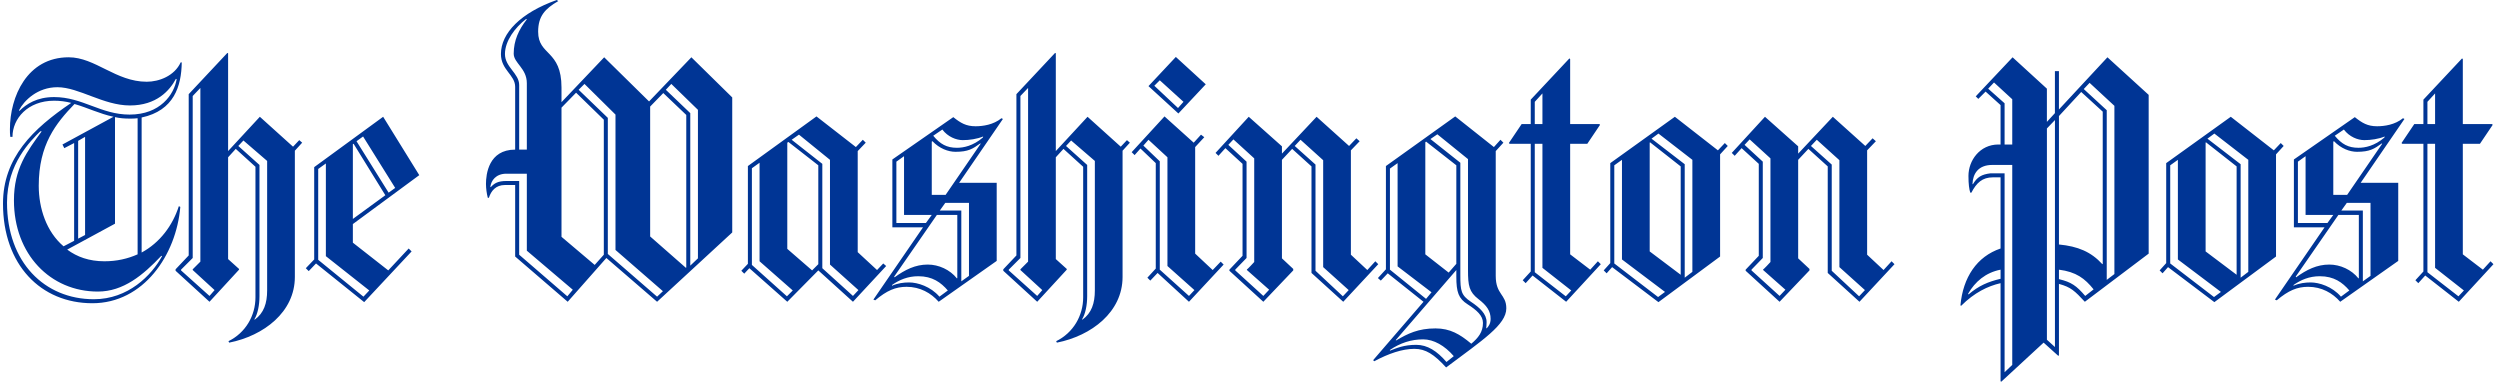 <?xml version="1.0" encoding="UTF-8"?>
<svg width="262px" height="40px" viewBox="0 0 262 40" version="1.1" xmlns="http://www.w3.org/2000/svg" xmlns:xlink="http://www.w3.org/1999/xlink">
    <title>washington-post</title>
    <g id="Pages" stroke="none" stroke-width="1" fill="none" fill-rule="evenodd">
        <g id="4.2-SafeWorkDx-NA-Test" transform="translate(-572, -5511)" fill="#003595" fill-rule="nonzero">
            <g id="Group-12" transform="translate(143, 5235)">
                <g id="washington-post" transform="translate(429.314, 276)">
                    <path d="M14.529,12.314 L14.529,26.464 C16.441,25.431 17.779,23.634 18.429,21.607 L18.582,21.684 C18.161,26.732 14.72,31.779 9.367,31.779 C3.976,31.779 0,27.764 0,21.339 C0,16.521 3.135,13.499 7.15,10.784 C6.563,10.631 5.959,10.553 5.353,10.555 C2.599,10.555 0.994,12.429 0.994,14.341 L0.764,14.341 C0.726,14.073 0.726,13.806 0.726,13.538 C0.726,10.134 2.523,6.004 6.882,6.004 C9.673,6.004 11.814,8.566 15.064,8.566 C16.364,8.566 17.97,7.954 18.62,6.539 L18.734,6.539 C18.696,9.026 17.932,11.588 14.529,12.314 L14.529,12.314 Z M16.594,26.808 C14.682,28.834 12.617,30.556 9.941,30.556 C4.971,30.556 1.147,26.655 1.147,20.995 C1.147,17.668 2.524,15.871 4.053,13.767 L3.9,13.767 C2.944,14.723 0.421,17.132 0.421,21.224 C0.421,27.496 4.359,31.359 9.521,31.359 C13.114,31.359 15.561,28.873 16.67,26.846 L16.594,26.808 Z M18.122,8.261 C17.473,9.484 16.096,11.052 13.305,11.052 C10.514,11.052 7.953,9.14 5.697,9.14 C3.632,9.14 2.218,10.517 1.682,11.549 L1.72,11.626 C2.447,10.899 3.555,10.173 5.353,10.173 C8.335,10.173 10.247,12.009 13.267,12.009 C16.479,12.009 17.932,9.905 18.199,8.299 L18.122,8.261 Z M7.493,10.899 C5.544,12.926 3.746,15.144 3.746,19.466 C3.746,21.836 4.549,24.284 6.346,25.813 L7.455,25.239 L7.455,14.991 L6.423,15.526 L6.232,15.144 L11.584,12.237 C10.132,11.932 8.832,11.282 7.493,10.899 L7.493,10.899 Z M14.108,12.391 C13.84,12.429 13.573,12.429 13.267,12.429 C12.732,12.429 12.235,12.391 11.738,12.275 L11.738,23.442 L6.729,26.158 C7.761,26.923 9.023,27.382 10.629,27.382 C11.929,27.382 13.075,27.114 14.108,26.655 L14.108,12.391 L14.108,12.391 Z M8.602,14.341 L7.876,14.762 L7.876,25.011 L8.602,24.628 L8.602,14.341 Z M30.587,15.794 L30.587,29.026 C30.587,32.697 27.337,35.183 23.705,35.909 L23.629,35.756 C25.426,34.876 26.458,33.079 26.458,31.167 L26.458,17.477 L24.394,15.603 L23.591,16.483 L23.591,27.152 L24.738,28.185 L24.738,28.261 L21.641,31.626 L18.086,28.376 L18.086,28.223 L19.462,26.77 L19.462,9.867 L23.515,5.546 L23.591,5.584 L23.591,15.833 L26.918,12.238 L30.397,15.374 L31.047,14.686 L31.353,14.954 L30.587,15.794 Z M19.882,28.299 L19.882,28.223 L20.685,27.419 L20.685,9.217 L19.882,10.059 L19.882,27.037 L18.658,28.261 L18.658,28.338 L21.64,31.014 L22.175,30.402 L19.882,28.299 Z M27.681,16.865 L25.196,14.723 L24.661,15.297 L26.879,17.286 L26.879,31.053 C26.879,31.971 26.688,32.926 26.344,33.462 L26.382,33.5 C27.338,32.811 27.682,31.779 27.682,30.441 L27.682,16.865 L27.681,16.865 Z M36.666,23.481 L36.666,25.431 L40.375,28.337 L42.516,26.043 L42.822,26.349 L37.852,31.664 L32.805,27.61 L32.041,28.413 L31.735,28.108 L32.614,27.19 L32.614,17.515 L39.84,12.238 L43.626,18.356 L36.666,23.481 Z M33.837,26.846 L33.837,17.132 L33.034,17.707 L33.034,27.229 L37.775,31.091 L38.387,30.441 L33.837,26.846 Z M36.743,15.068 L36.666,15.106 L36.666,22.946 L40.069,20.46 L36.743,15.068 Z M37.737,14.303 L37.049,14.8 L40.414,20.192 L41.102,19.695 L37.737,14.303 Z M68.548,31.626 L63.233,27.037 L59.181,31.626 L53.675,26.884 L53.675,19.389 L52.604,19.389 C51.648,19.389 51.152,20.001 50.922,20.727 L50.807,20.727 C50.685,20.252 50.621,19.764 50.616,19.274 C50.616,18.28 50.884,15.68 53.675,15.68 L53.675,9.102 C53.675,7.84 52.184,7.343 52.184,5.66 C52.184,3.481 54.248,1.339 58.034,0 L58.187,0.115 C56.81,0.918 56.084,1.683 56.084,3.327 C56.084,5.852 58.531,5.201 58.531,9.178 L58.531,10.708 L63.004,6.004 L67.707,10.631 L72.142,6.004 L76.424,10.211 L76.424,24.36 L68.548,31.626 Z M54.898,26.272 L54.898,18.204 L52.757,18.204 C51.648,18.204 51.152,18.93 51.075,19.58 L51.113,19.619 C51.495,19.198 51.878,18.969 52.757,18.969 L54.095,18.969 L54.095,26.694 L59.142,31.053 L59.715,30.365 L54.898,26.272 Z M54.898,8.719 C54.898,7.152 53.522,6.616 53.522,5.622 C53.522,4.245 54.057,3.098 54.898,2.028 L54.822,1.99 C53.675,2.87 52.605,4.285 52.605,5.661 C52.605,7.038 54.096,7.688 54.096,8.911 L54.096,15.68 L54.898,15.68 L54.898,8.719 Z M62.966,12.544 L60.06,9.714 L58.531,11.281 L58.531,24.819 L62.01,27.764 L62.966,26.693 L62.966,12.544 Z M64.189,26.196 L64.189,12.009 L60.939,8.796 L60.327,9.408 L63.386,12.352 L63.386,26.616 L68.548,31.091 L69.16,30.517 L64.189,26.196 Z M71.607,12.047 L69.198,9.752 L67.822,11.167 L67.822,24.781 L71.569,28.069 L71.607,28.031 L71.607,12.047 Z M72.83,11.511 L70.039,8.796 L69.465,9.408 L72.027,11.856 L72.027,27.84 L72.83,27.075 L72.83,11.511 Z M89.076,31.626 L85.444,28.337 L82.194,31.626 L78.218,28.108 L77.682,28.681 L77.376,28.376 L78.065,27.649 L78.065,17.401 L85.253,12.2 L89.382,15.412 L90.109,14.647 L90.415,14.953 L89.574,15.833 L89.574,26.426 L91.6,28.299 L92.25,27.611 L92.556,27.879 L89.076,31.626 Z M79.288,27.382 L79.288,17.056 L78.485,17.63 L78.485,27.764 L82.156,31.053 L82.768,30.441 L79.288,27.382 Z M85.444,17.324 L82.309,14.877 L82.194,14.953 L82.194,26.081 L84.794,28.337 L85.444,27.687 L85.444,17.324 Z M86.668,27.726 L86.668,16.75 L83.418,14.111 L82.653,14.647 L85.865,17.171 L85.865,28.108 L89.077,31.014 L89.65,30.402 L86.668,27.726 Z M100.202,19.159 L104.14,19.159 L104.14,27.343 L98.061,31.626 C97.258,30.708 96.111,30.058 94.697,30.058 C93.55,30.058 92.632,30.441 91.408,31.473 L91.217,31.396 L96.418,23.825 L93.206,23.825 L93.206,16.712 L99.591,12.276 C100.355,12.888 100.929,13.232 101.923,13.232 C102.688,13.232 103.797,13.078 104.638,12.391 L104.791,12.467 L100.202,19.159 Z M95.92,28.949 C94.811,28.949 93.932,29.332 93.167,29.867 L93.167,29.944 C93.779,29.676 94.391,29.599 94.964,29.599 C95.844,29.599 97.22,30.02 98.138,31.091 L99.018,30.441 C98.29,29.599 97.411,28.949 95.92,28.949 L95.92,28.949 Z M100.011,22.525 L97.87,22.525 L93.396,28.988 L93.434,29.064 C94.543,28.261 95.614,27.726 96.914,27.726 C98.061,27.726 99.246,28.261 99.972,29.179 L100.011,29.141 L100.011,22.525 Z M94.429,22.525 L94.429,16.368 L93.626,16.942 L93.626,23.367 L96.723,23.367 L97.335,22.525 L94.429,22.525 L94.429,22.525 Z M102.42,15.029 C101.617,15.603 101.158,15.909 99.82,15.909 C99.055,15.909 98.137,15.565 97.411,14.8 L97.335,14.838 L97.335,20.421 L98.788,20.421 L102.458,15.067 L102.42,15.029 Z M100.585,14.685 C99.897,14.685 99.018,14.341 98.444,13.576 L97.488,14.226 C98.214,15.106 98.902,15.488 99.972,15.488 C100.661,15.488 101.655,15.296 102.687,14.417 L102.725,14.302 C102.076,14.571 101.273,14.685 100.585,14.685 L100.585,14.685 Z M101.235,21.263 L98.749,21.263 L98.176,22.066 L100.432,22.066 L100.432,29.485 L101.235,28.911 L101.235,21.263 Z M117.331,15.794 L117.331,29.026 C117.331,32.697 114.081,35.183 110.449,35.909 L110.373,35.756 C112.17,34.876 113.202,33.079 113.202,31.167 L113.202,17.477 L111.138,15.603 L110.335,16.483 L110.335,27.152 L111.482,28.185 L111.482,28.261 L108.385,31.626 L104.83,28.376 L104.83,28.223 L106.206,26.77 L106.206,9.867 L110.259,5.546 L110.335,5.584 L110.335,15.833 L113.661,12.238 L117.141,15.374 L117.79,14.686 L118.097,14.954 L117.331,15.794 Z M106.626,28.299 L106.626,28.223 L107.429,27.419 L107.429,9.217 L106.626,10.058 L106.626,27.037 L105.402,28.261 L105.402,28.337 L108.384,31.014 L108.919,30.402 L106.626,28.299 Z M114.425,16.865 L111.94,14.723 L111.405,15.297 L113.622,17.286 L113.622,31.053 C113.622,31.971 113.432,32.926 113.087,33.462 L113.126,33.5 C114.082,32.811 114.426,31.779 114.426,30.441 L114.426,16.865 L114.425,16.865 Z M124.29,31.626 L121.002,28.605 L120.237,29.408 L119.931,29.102 L120.81,28.146 L120.81,17.095 L119.205,15.565 L118.593,16.254 L118.286,15.947 L121.727,12.2 L124.786,14.953 L125.551,14.112 L125.895,14.38 L124.939,15.412 L124.939,26.579 L126.775,28.3 L127.616,27.42 L127.922,27.726 L124.29,31.626 Z M122.034,27.879 L122.034,16.483 L120.046,14.647 L119.511,15.259 L121.231,16.904 L121.231,28.261 L124.29,31.014 L124.863,30.402 L122.034,27.879 Z M123.181,11.894 L120.046,9.026 L122.914,5.967 L126.049,8.835 L123.181,11.894 Z M121.231,8.414 L120.658,8.987 L123.142,11.32 L123.716,10.67 L121.231,8.414 Z M140.457,31.626 L137.13,28.605 L137.13,17.439 L135.104,15.603 L134.033,16.75 L134.033,27.075 L135.218,28.184 L135.218,28.337 L132.083,31.626 L128.527,28.376 L128.527,28.261 L129.904,26.808 L129.904,17.171 L128.107,15.526 L127.38,16.329 L127.075,16.024 L130.554,12.238 L134.033,15.335 L134.033,16.1 L137.665,12.238 L141.068,15.297 L141.833,14.494 L142.177,14.8 L141.259,15.756 L141.259,26.693 L142.98,28.299 L143.821,27.381 L144.127,27.687 L140.457,31.626 Z M130.363,28.299 L130.363,28.223 C130.363,28.299 131.128,27.458 131.128,27.458 L131.128,16.597 L128.948,14.608 L128.413,15.182 L130.325,16.941 L130.325,27.036 L129.139,28.26 L129.139,28.337 L132.083,31.013 L132.695,30.363 L130.363,28.299 Z M138.354,27.994 L138.354,16.789 L135.983,14.647 L135.372,15.297 L137.551,17.247 L137.551,28.376 L140.418,31.052 L141.03,30.402 L138.354,27.994 Z M151.239,38.509 C149.978,37.133 149.098,36.559 147.913,36.559 C146.651,36.559 145.198,37.056 143.707,37.859 L143.592,37.745 L148.869,31.626 L145.122,28.644 L144.395,29.409 L144.089,29.141 L144.93,28.223 L144.93,17.401 L152.195,12.2 L156.247,15.412 L156.936,14.647 L157.242,14.953 L156.439,15.833 L156.439,28.912 C156.439,30.9 157.547,30.824 157.547,32.315 C157.547,34.035 155.062,35.641 151.239,38.509 Z M146.154,27.917 L146.154,17.095 L145.351,17.669 L145.351,28.261 L149.136,31.321 L149.71,30.632 L146.154,27.917 Z M148.83,35.565 C147.568,35.565 146.421,35.948 145.351,36.674 L145.351,36.751 C146.039,36.483 146.803,36.139 148.104,36.139 C149.289,36.139 150.283,36.789 151.277,37.936 L152.042,37.324 C151.086,36.216 149.939,35.565 148.83,35.565 Z M153.495,31.894 C152.539,31.282 152.309,30.632 152.309,28.987 L152.309,28.299 L145.962,35.641 L146.001,35.679 C147.224,34.953 148.333,34.417 150.13,34.417 C151.66,34.417 152.692,35.029 153.877,36.023 C154.604,35.411 155.1,34.8 155.1,33.844 C155.1,33.079 154.45,32.506 153.495,31.894 L153.495,31.894 Z M152.309,17.324 L149.136,14.839 L149.059,14.915 L149.059,26.655 L151.506,28.567 L152.309,27.649 L152.309,17.324 Z M154.642,31.359 C153.647,30.593 153.532,29.944 153.532,28.299 L153.532,16.674 L150.321,14.074 L149.595,14.571 L152.73,17.056 L152.73,28.834 C152.73,30.479 152.806,30.938 153.839,31.626 C154.756,32.238 155.482,32.888 155.482,33.768 C155.482,33.996 155.444,34.379 155.444,34.379 L155.482,34.417 C155.674,34.226 155.903,33.92 155.903,33.423 C155.904,32.582 155.483,32.008 154.642,31.359 L154.642,31.359 Z M163.818,31.626 L160.3,28.873 L159.574,29.676 L159.268,29.369 L160.109,28.452 L160.109,15.068 L157.891,15.068 L157.814,14.991 L159.153,13.002 L160.108,13.002 L160.108,10.441 L164.162,6.119 L164.238,6.196 L164.238,13.003 L167.297,13.003 L167.373,13.08 L166.035,15.068 L164.238,15.068 L164.238,26.655 L166.341,28.262 L167.144,27.382 L167.45,27.688 L163.818,31.626 Z M161.333,9.79 L160.53,10.67 L160.53,13.003 L161.333,13.003 L161.333,9.79 Z M161.333,28.07 L161.333,15.068 L160.53,15.068 L160.53,28.529 L163.78,31.053 L164.353,30.441 L161.333,28.07 Z M179.952,16.177 L179.952,26.884 L173.491,31.664 L168.635,27.994 L168.061,28.643 L167.755,28.337 L168.444,27.573 L168.444,17.095 L175.212,12.238 L179.723,15.756 L180.449,14.991 L180.755,15.297 L179.952,16.177 Z M169.668,27.191 L169.668,16.75 L168.864,17.324 L168.864,27.611 L173.453,31.129 L174.179,30.594 L169.668,27.191 Z M175.823,17.439 L172.611,14.914 L172.574,14.953 L172.574,26.349 L175.823,28.796 L175.823,17.439 Z M177.047,16.75 L173.491,13.997 L172.765,14.532 L176.244,17.209 L176.244,29.102 L177.047,28.491 L177.047,16.75 Z M194.558,31.626 L191.232,28.605 L191.232,17.439 L189.205,15.603 L188.134,16.75 L188.134,27.075 L189.32,28.184 L189.32,28.337 L186.185,31.626 L182.629,28.376 L182.629,28.261 L184.006,26.808 L184.006,17.171 L182.208,15.526 L181.482,16.329 L181.176,16.024 L184.655,12.238 L188.134,15.335 L188.134,16.1 L191.767,12.238 L195.17,15.297 L195.934,14.494 L196.278,14.8 L195.361,15.756 L195.361,26.693 L197.081,28.299 L197.922,27.381 L198.228,27.687 L194.558,31.626 Z M184.464,28.299 L184.464,28.223 C184.464,28.299 185.229,27.458 185.229,27.458 L185.229,16.597 L183.05,14.608 L182.515,15.182 L184.426,16.941 L184.426,27.036 L183.241,28.26 L183.241,28.337 L186.185,31.013 L186.797,30.363 L184.464,28.299 Z M192.455,27.994 L192.455,16.789 L190.085,14.647 L189.473,15.297 L191.652,17.247 L191.652,28.376 L194.519,31.052 L195.131,30.402 L192.455,27.994 Z M218.178,31.626 C217.107,30.479 216.725,30.096 215.463,29.752 L215.463,37.247 L215.386,37.285 L213.857,35.908 L209.422,40 L209.345,39.962 L209.345,29.676 C208.007,29.981 206.592,30.67 205.216,32.046 L205.139,32.008 C205.407,29.064 206.86,26.884 209.345,26.043 L209.345,18.586 L208.542,18.586 C207.433,18.586 206.821,19.159 206.286,20.192 L206.172,20.192 C206.057,19.848 205.98,19.312 205.98,18.433 C205.98,16.827 207.165,15.144 209.116,15.144 L209.345,15.144 L209.345,11.014 L207.777,9.599 L207.012,10.364 L206.744,10.096 L210.606,6.005 L214.2,9.293 L214.2,12.773 L215.041,11.856 L215.041,7.458 L215.462,7.458 L215.462,11.473 L220.546,6.004 L224.867,9.943 L224.867,26.579 L218.178,31.626 Z M209.346,28.261 C207.779,28.567 206.67,29.523 205.944,30.784 L205.982,30.861 C207.053,29.944 208.046,29.523 209.346,29.217 L209.346,28.261 Z M210.57,17.286 L208.467,17.286 C207.014,17.286 206.441,18.204 206.403,19.275 L206.441,19.313 C206.899,18.547 207.358,18.28 208.276,18.166 L209.767,18.166 L209.767,39.007 L210.57,38.242 L210.57,17.286 Z M210.57,10.402 L208.658,8.644 L208.046,9.293 L209.767,10.823 L209.767,15.144 L210.57,15.144 L210.57,10.402 Z M215.044,12.582 L214.202,13.462 L214.202,35.604 L215.044,36.369 L215.044,12.582 Z M220.052,11.702 L217.796,9.638 L215.464,12.162 L215.464,25.622 C217.452,25.814 218.828,26.388 220.014,27.687 L220.052,27.649 L220.052,11.702 Z M215.464,28.261 L215.464,29.255 C216.764,29.561 217.299,29.944 218.216,31.014 L219.096,30.326 C218.178,29.178 217.261,28.491 215.464,28.261 L215.464,28.261 Z M221.275,11.091 L218.675,8.682 L218.063,9.331 L220.472,11.549 L220.472,29.332 L221.275,28.72 L221.275,11.091 Z M238.213,16.177 L238.213,26.884 L231.751,31.664 L226.895,27.994 L226.321,28.643 L226.016,28.337 L226.704,27.573 L226.704,17.095 L233.472,12.238 L237.983,15.756 L238.709,14.991 L239.015,15.297 L238.213,16.177 Z M227.928,27.191 L227.928,16.75 L227.125,17.324 L227.125,27.611 L231.713,31.129 L232.439,30.594 L227.928,27.191 Z M234.084,17.439 L230.872,14.914 L230.834,14.953 L230.834,26.349 L234.084,28.796 L234.084,17.439 Z M235.307,16.75 L231.751,13.997 L231.025,14.532 L234.504,17.209 L234.504,29.102 L235.307,28.491 L235.307,16.75 Z M247.083,19.159 L251.021,19.159 L251.021,27.343 L244.942,31.626 C244.139,30.708 242.992,30.058 241.578,30.058 C240.431,30.058 239.513,30.441 238.289,31.473 L238.098,31.396 L243.298,23.825 L240.086,23.825 L240.086,16.712 L246.471,12.276 C247.236,12.888 247.809,13.232 248.804,13.232 C249.569,13.232 250.677,13.078 251.518,12.391 L251.672,12.467 L247.083,19.159 Z M242.801,28.949 C241.692,28.949 240.813,29.332 240.048,29.867 L240.048,29.944 C240.66,29.676 241.271,29.599 241.845,29.599 C242.725,29.599 244.101,30.02 245.018,31.091 L245.898,30.441 C245.172,29.599 244.292,28.949 242.801,28.949 L242.801,28.949 Z M246.892,22.525 L244.751,22.525 L240.278,28.988 L240.316,29.064 C241.424,28.261 242.495,27.726 243.795,27.726 C244.942,27.726 246.127,28.261 246.854,29.179 L246.892,29.141 L246.892,22.525 L246.892,22.525 Z M241.31,22.525 L241.31,16.368 L240.507,16.942 L240.507,23.367 L243.604,23.367 L244.215,22.525 L241.31,22.525 L241.31,22.525 Z M249.301,15.029 C248.497,15.603 248.039,15.909 246.7,15.909 C245.935,15.909 245.018,15.565 244.292,14.8 L244.215,14.838 L244.215,20.421 L245.667,20.421 L249.338,15.067 L249.301,15.029 Z M247.465,14.685 C246.777,14.685 245.898,14.341 245.324,13.576 L244.369,14.226 C245.095,15.106 245.783,15.488 246.854,15.488 C247.542,15.488 248.536,15.296 249.569,14.417 L249.607,14.302 C248.957,14.571 248.154,14.685 247.465,14.685 L247.465,14.685 Z M248.116,21.263 L245.631,21.263 L245.057,22.066 L247.313,22.066 L247.313,29.485 L248.116,28.911 L248.116,21.263 Z M257.368,31.626 L253.851,28.873 L253.124,29.676 L252.818,29.369 L253.659,28.452 L253.659,15.068 L251.442,15.068 L251.365,14.991 L252.703,13.002 L253.659,13.002 L253.659,10.441 L257.712,6.119 L257.789,6.196 L257.789,13.003 L260.847,13.003 L260.924,13.08 L259.585,15.068 L257.789,15.068 L257.789,26.655 L259.891,28.262 L260.694,27.382 L261,27.688 L257.368,31.626 Z M254.883,9.79 L254.08,10.67 L254.08,13.003 L254.883,13.003 L254.883,9.79 Z M254.883,28.07 L254.883,15.068 L254.08,15.068 L254.08,28.529 L257.33,31.053 L257.903,30.441 L254.883,28.07 Z" id="Shape"></path>
                </g>
            </g>
        </g>
    </g>
</svg>